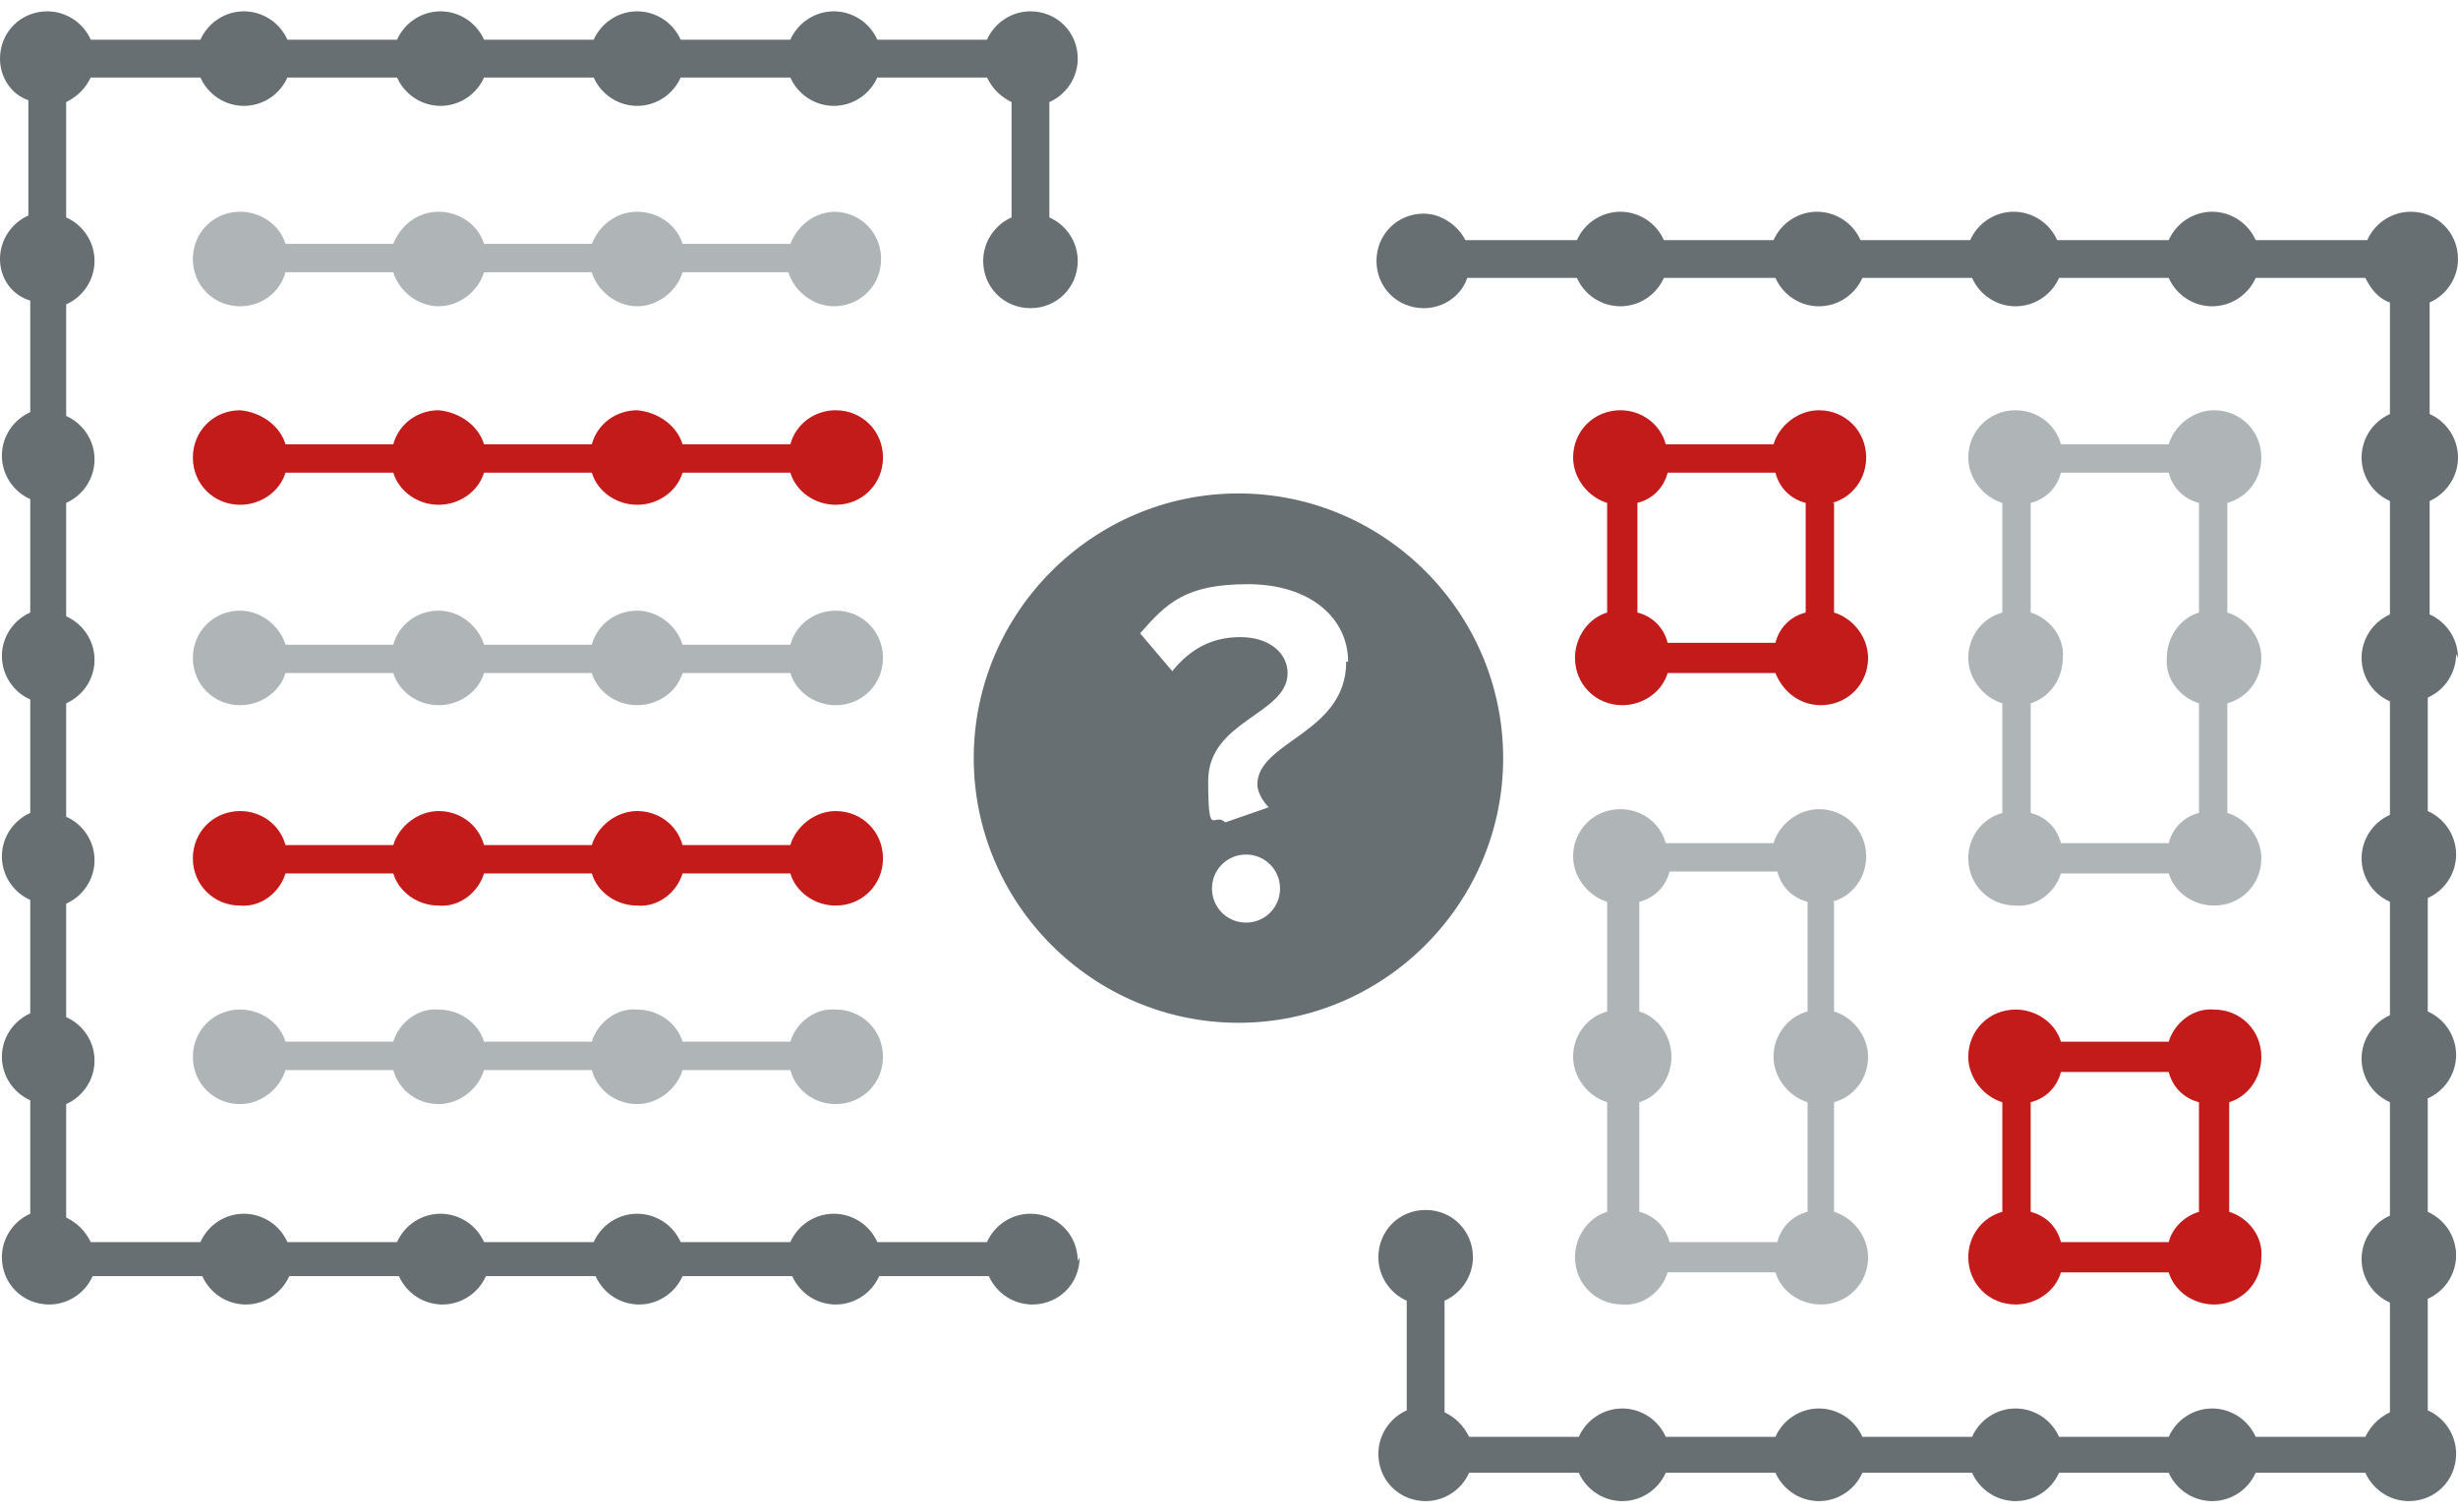 <?xml version="1.0" encoding="UTF-8"?>
<svg data-name="Inconsistent Processes" xmlns="http://www.w3.org/2000/svg" version="1.1" viewBox="0 0 130 80">
  <defs>
    <style>
      .cls-1 {
        fill: #676f72;
      }

      .cls-1, .cls-2, .cls-3 {
        stroke-width: 0px;
      }

      .cls-2 {
        fill: #c31a1a;
      }

      .cls-3 {
        fill: #afb5b7;
      }
    </style>
  </defs>
  <path id="Light_Gray" data-name="Light Gray" class="cls-3" d="M46.7,55.9c0,1.4-1.1,2.5-2.5,2.5-1.1,0-2.1-.7-2.4-1.8h-5.7c-.3,1-1.3,1.8-2.4,1.8-1.1,0-2.1-.7-2.4-1.8h-5.7c-.3,1-1.3,1.8-2.4,1.8-1.1,0-2.1-.7-2.4-1.8h-5.7c-.3,1-1.3,1.8-2.4,1.8-1.4,0-2.5-1.1-2.5-2.5,0-1.4,1.1-2.5,2.5-2.5,1.1,0,2.1.7,2.4,1.7h5.7c.3-1,1.3-1.8,2.4-1.7,1.1,0,2.1.7,2.4,1.7h5.7c.3-1,1.3-1.8,2.4-1.7,1.1,0,2.1.7,2.4,1.7h5.7c.3-1,1.3-1.8,2.4-1.7,1.4,0,2.5,1.1,2.5,2.5ZM97,47.7v5.8c1,.3,1.8,1.3,1.8,2.4,0,1.1-.7,2.1-1.8,2.4v5.8c1,.3,1.8,1.3,1.8,2.4,0,1.4-1.1,2.5-2.5,2.5-1.1,0-2.1-.7-2.4-1.7h-5.7c-.3,1-1.3,1.8-2.4,1.7-1.4,0-2.5-1.1-2.5-2.5,0-1.1.7-2.1,1.7-2.4v-5.8c-1-.3-1.8-1.3-1.8-2.4,0-1.1.7-2.1,1.8-2.4v-5.8c-1-.3-1.8-1.3-1.8-2.4,0-1.4,1.1-2.5,2.5-2.5,1.1,0,2.1.7,2.4,1.8h5.7c.3-1,1.3-1.8,2.4-1.8,1.4,0,2.5,1.1,2.5,2.5,0,1.1-.7,2.1-1.8,2.4ZM93.8,55.9c0-1.1.7-2.1,1.8-2.4v-5.8c-.8-.2-1.4-.8-1.6-1.6h-5.7c-.2.8-.8,1.4-1.6,1.6v5.8c1,.3,1.7,1.3,1.7,2.4,0,1.1-.7,2.1-1.7,2.4v5.8c.8.2,1.4.8,1.6,1.6h5.7c.2-.8.8-1.4,1.6-1.6v-5.8c-1-.3-1.8-1.3-1.8-2.4ZM44.2,32.3c-1.1,0-2.1.7-2.4,1.8h-5.7c-.3-1-1.3-1.8-2.4-1.8-1.1,0-2.1.7-2.4,1.8h-5.7c-.3-1-1.3-1.8-2.4-1.8-1.1,0-2.1.7-2.4,1.8h-5.7c-.3-1-1.3-1.8-2.4-1.8-1.4,0-2.5,1.1-2.5,2.5,0,1.4,1.1,2.5,2.5,2.5,1.1,0,2.1-.7,2.4-1.7h5.7c.3,1,1.3,1.7,2.4,1.7,1.1,0,2.1-.7,2.4-1.7h5.7c.3,1,1.3,1.7,2.4,1.7,1.1,0,2.1-.7,2.4-1.7h5.7c.3,1,1.3,1.7,2.4,1.7,1.4,0,2.5-1.1,2.5-2.5,0-1.4-1.1-2.5-2.5-2.5ZM44.2,11.2c-1.1,0-2,.7-2.4,1.7h-5.7c-.3-1-1.3-1.7-2.4-1.7-1.1,0-2,.7-2.4,1.7h-5.7c-.3-1-1.3-1.7-2.4-1.7-1.1,0-2,.7-2.4,1.7h-5.7c-.3-1-1.3-1.7-2.4-1.7-1.4,0-2.5,1.1-2.5,2.5,0,1.4,1.1,2.5,2.5,2.5,1.1,0,2.1-.7,2.4-1.8h5.7c.3,1,1.3,1.8,2.4,1.8,1.1,0,2.1-.8,2.4-1.8h5.7c.3,1,1.3,1.8,2.4,1.8,1.1,0,2.1-.8,2.4-1.8h5.6c.3,1,1.3,1.8,2.4,1.8,1.4,0,2.5-1.1,2.5-2.5,0-1.4-1.1-2.5-2.5-2.5ZM117.8,37.2v5.8c1,.3,1.8,1.3,1.8,2.4,0,1.4-1.1,2.5-2.5,2.5-1.1,0-2.1-.7-2.4-1.7h-5.7c-.3,1-1.3,1.8-2.4,1.7-1.4,0-2.5-1.1-2.5-2.5,0-1.1.7-2.1,1.8-2.4v-5.8c-1-.3-1.8-1.3-1.8-2.4,0-1.1.7-2.1,1.8-2.4v-5.8c-1-.3-1.8-1.3-1.8-2.4,0-1.4,1.1-2.5,2.5-2.5,1.1,0,2.1.7,2.4,1.8h5.7c.3-1,1.3-1.8,2.4-1.8,1.4,0,2.5,1.1,2.5,2.5,0,1.1-.7,2.1-1.8,2.4v5.8c1,.3,1.8,1.3,1.8,2.4,0,1.1-.7,2.1-1.8,2.4ZM114.6,34.8c0-1.1.7-2.1,1.7-2.4v-5.8c-.8-.2-1.4-.8-1.6-1.6h-5.7c-.2.8-.8,1.4-1.6,1.6v5.8c1,.3,1.8,1.3,1.7,2.4,0,1.1-.7,2.1-1.7,2.4v5.8c.8.2,1.4.8,1.6,1.6h5.7c.2-.8.8-1.4,1.6-1.6v-5.8c-1-.3-1.8-1.3-1.7-2.4Z"/>
  <path id="Red" class="cls-2" d="M46.7,45.4c0,1.4-1.1,2.5-2.5,2.5-1.1,0-2.1-.7-2.4-1.7h-5.7c-.3,1-1.3,1.8-2.4,1.7-1.1,0-2.1-.7-2.4-1.7h-5.7c-.3,1-1.3,1.8-2.4,1.7-1.1,0-2.1-.7-2.4-1.7h-5.7c-.3,1-1.3,1.8-2.4,1.7-1.4,0-2.5-1.1-2.5-2.5,0-1.4,1.1-2.5,2.5-2.5,1.1,0,2.1.7,2.4,1.8h5.7c.3-1,1.3-1.8,2.4-1.8,1.1,0,2.1.7,2.4,1.8h5.7c.3-1,1.3-1.8,2.4-1.8,1.1,0,2.1.7,2.4,1.8h5.7c.3-1,1.3-1.8,2.4-1.8,1.4,0,2.5,1.1,2.5,2.5ZM44.2,21.7c-1.1,0-2.1.7-2.4,1.8h-5.7c-.3-1-1.3-1.7-2.4-1.8-1.1,0-2.1.7-2.4,1.8h-5.7c-.3-1-1.3-1.7-2.4-1.8-1.1,0-2.1.7-2.4,1.8h-5.7c-.3-1-1.3-1.7-2.4-1.8-1.4,0-2.5,1.1-2.5,2.5,0,1.4,1.1,2.5,2.5,2.5,1.1,0,2.1-.7,2.4-1.7h5.7c.3,1,1.3,1.7,2.4,1.7,1.1,0,2.1-.7,2.4-1.7h5.7c.3,1,1.3,1.7,2.4,1.7,1.1,0,2.1-.7,2.4-1.7h5.7c.3,1,1.3,1.7,2.4,1.7,1.4,0,2.5-1.1,2.5-2.5,0-1.4-1.1-2.5-2.5-2.5ZM97,26.6v5.8c1,.3,1.8,1.3,1.8,2.4,0,1.4-1.1,2.5-2.5,2.5-1.1,0-2-.7-2.4-1.7h-5.7c-.3,1-1.3,1.7-2.4,1.7-1.4,0-2.5-1.1-2.5-2.5,0-1.1.7-2.1,1.7-2.4v-5.8c-1-.3-1.8-1.3-1.8-2.4,0-1.4,1.1-2.5,2.5-2.5,1.1,0,2.1.7,2.4,1.8h5.7c.3-1,1.3-1.8,2.4-1.8,1.4,0,2.5,1.1,2.5,2.5,0,1.1-.7,2.1-1.8,2.4ZM95.5,32.4v-5.8c-.8-.2-1.4-.8-1.6-1.6h-5.7c-.2.8-.8,1.4-1.6,1.6v5.8c.8.2,1.4.8,1.6,1.6h5.7c.2-.8.8-1.4,1.6-1.6ZM119.6,66.5c0,1.4-1.1,2.5-2.5,2.5-1.1,0-2.1-.7-2.4-1.7h-5.7c-.3,1-1.3,1.7-2.4,1.7-1.4,0-2.5-1.1-2.5-2.5,0-1.1.7-2.1,1.8-2.4v-5.8c-1-.3-1.8-1.3-1.8-2.4,0-1.4,1.1-2.5,2.5-2.5,1.1,0,2.1.7,2.4,1.7h5.7c.3-1,1.3-1.8,2.4-1.7,1.4,0,2.5,1.1,2.5,2.5,0,1.1-.7,2.1-1.7,2.4v5.8c1,.3,1.8,1.3,1.7,2.4ZM116.3,64.1v-5.8c-.8-.2-1.4-.8-1.6-1.6h-5.7c-.2.8-.8,1.4-1.6,1.6v5.8c.8.2,1.4.8,1.6,1.6h5.7c.2-.8.9-1.4,1.6-1.6Z"/>
  <path id="Dark_Gray" data-name="Dark Gray" class="cls-1" d="M57.1,66.5c0,1.4-1.1,2.5-2.5,2.5-1,0-1.9-.6-2.3-1.5h-5.8c-.4.9-1.3,1.5-2.3,1.5-1,0-1.9-.6-2.3-1.5h-5.8c-.4.9-1.3,1.5-2.3,1.5-1,0-1.9-.6-2.3-1.5h-5.8c-.4.9-1.3,1.5-2.3,1.5-1,0-1.9-.6-2.3-1.5h-5.8c-.4.9-1.3,1.5-2.3,1.5-1,0-1.9-.6-2.3-1.5h-5.8c-.4.9-1.3,1.5-2.3,1.5-1.4,0-2.5-1.1-2.5-2.5,0-1,.6-1.9,1.5-2.3v-6c-.9-.4-1.5-1.3-1.5-2.3,0-1,.6-1.9,1.5-2.3v-6c-.9-.4-1.5-1.3-1.5-2.3,0-1,.6-1.9,1.5-2.3v-6c-.9-.4-1.5-1.3-1.5-2.3,0-1,.6-1.9,1.5-2.3v-6c-.9-.4-1.5-1.3-1.5-2.3,0-1,.6-1.9,1.5-2.3v-5.9C.6,15.6,0,14.7,0,13.7c0-1,.6-1.9,1.5-2.3v-6.1C.6,5,0,4.1,0,3.1,0,1.7,1.1.6,2.5.6c1,0,1.9.6,2.3,1.5h5.8c.4-.9,1.3-1.5,2.3-1.5,1,0,1.9.6,2.3,1.5h5.8c.4-.9,1.3-1.5,2.3-1.5,1,0,1.9.6,2.3,1.5h5.8c.4-.9,1.3-1.5,2.3-1.5,1,0,1.9.6,2.3,1.5h5.8c.4-.9,1.3-1.5,2.3-1.5,1,0,1.9.6,2.3,1.5h5.8c.4-.9,1.3-1.5,2.3-1.5,1.4,0,2.5,1.1,2.5,2.5,0,1-.6,1.9-1.5,2.3v6.1c.9.4,1.5,1.3,1.5,2.3,0,1.4-1.1,2.5-2.5,2.5-1.4,0-2.5-1.1-2.5-2.5,0-1,.6-1.9,1.5-2.3v-6.1c-.6-.3-1-.7-1.3-1.3h-5.8c-.4.9-1.3,1.5-2.3,1.5-1,0-1.9-.6-2.3-1.5h-5.8c-.4.9-1.3,1.5-2.3,1.5-1,0-1.9-.6-2.3-1.5h-5.8c-.4.9-1.3,1.5-2.3,1.5-1,0-1.9-.6-2.3-1.5h-5.8c-.4.9-1.3,1.5-2.3,1.5-1,0-1.9-.6-2.3-1.5h-5.8c-.3.6-.7,1-1.3,1.3v6.1c.9.4,1.5,1.3,1.5,2.3,0,1-.6,1.9-1.5,2.3v5.9c.9.4,1.5,1.3,1.5,2.3,0,1-.6,1.9-1.5,2.3v6c.9.4,1.5,1.3,1.5,2.3,0,1-.6,1.9-1.5,2.3v6c.9.4,1.5,1.3,1.5,2.3,0,1-.6,1.9-1.5,2.3v6c.9.4,1.5,1.3,1.5,2.3,0,1-.6,1.9-1.5,2.3v6c.6.3,1,.7,1.3,1.3h5.8c.4-.9,1.3-1.5,2.3-1.5,1,0,1.9.6,2.3,1.5h5.8c.4-.9,1.3-1.5,2.3-1.5,1,0,1.9.6,2.3,1.5h5.8c.4-.9,1.3-1.5,2.3-1.5,1,0,1.9.6,2.3,1.5h5.8c.4-.9,1.3-1.5,2.3-1.5,1,0,1.9.6,2.3,1.5h5.8c.4-.9,1.3-1.5,2.3-1.5,1.4,0,2.5,1.1,2.5,2.5ZM130,34.8c0-1-.6-1.9-1.5-2.3v-6c.9-.4,1.5-1.3,1.5-2.3,0-1-.6-1.9-1.5-2.3v-5.9c.9-.4,1.5-1.3,1.5-2.3,0-1.4-1.1-2.5-2.5-2.5-1,0-1.9.6-2.3,1.5h-5.9c-.4-.9-1.3-1.5-2.3-1.5-1,0-1.9.6-2.3,1.5h-5.9c-.4-.9-1.3-1.5-2.3-1.5-1,0-1.9.6-2.3,1.5h-5.8c-.4-.9-1.3-1.5-2.3-1.5-1,0-1.9.6-2.3,1.5h-5.8c-.4-.9-1.3-1.5-2.3-1.5-1,0-1.9.6-2.3,1.5h-5.9c-.4-.8-1.3-1.4-2.2-1.4-1.4,0-2.5,1.1-2.5,2.5,0,1.4,1.1,2.5,2.5,2.5,1.1,0,2-.7,2.3-1.6h5.8c.4.9,1.3,1.5,2.3,1.5,1,0,1.9-.6,2.3-1.5h5.9c.4.9,1.3,1.5,2.3,1.5,1,0,1.9-.6,2.3-1.5h5.8c.4.9,1.3,1.5,2.3,1.5,1,0,1.9-.6,2.3-1.5h5.8c.4.9,1.3,1.5,2.3,1.5,1,0,1.9-.6,2.3-1.5h5.8c.3.6.7,1.1,1.3,1.3v5.9c-.9.4-1.5,1.3-1.5,2.3,0,1,.6,1.9,1.5,2.3v6c-.9.4-1.5,1.3-1.5,2.3,0,1,.6,1.9,1.5,2.3v6c-.9.4-1.5,1.3-1.5,2.3,0,1,.6,1.9,1.5,2.3v6c-.9.4-1.5,1.3-1.5,2.3,0,1,.6,1.9,1.5,2.3v6c-.9.4-1.5,1.3-1.5,2.3,0,1,.6,1.9,1.5,2.3v5.8c-.6.3-1,.7-1.3,1.3h-5.8c-.4-.9-1.3-1.5-2.3-1.5-1,0-1.9.6-2.3,1.5h-5.8c-.4-.9-1.3-1.5-2.3-1.5-1,0-1.9.6-2.3,1.5h-5.8c-.4-.9-1.3-1.5-2.3-1.5-1,0-1.9.6-2.3,1.5h-5.8c-.4-.9-1.3-1.5-2.3-1.5-1,0-1.9.6-2.3,1.5h-5.8c-.3-.6-.7-1-1.3-1.3v-5.9c.9-.4,1.5-1.3,1.5-2.3,0-1.4-1.1-2.5-2.5-2.5-1.4,0-2.5,1.1-2.5,2.5,0,1,.6,1.9,1.5,2.3v5.8c-.9.4-1.5,1.3-1.5,2.3,0,1.4,1.1,2.5,2.5,2.5,1,0,1.9-.6,2.3-1.5h5.8c.4.9,1.3,1.5,2.3,1.5,1,0,1.9-.6,2.3-1.5h5.8c.4.9,1.3,1.5,2.3,1.5,1,0,1.9-.6,2.3-1.5h5.8c.4.9,1.3,1.5,2.3,1.5,1,0,1.9-.6,2.3-1.5h5.8c.4.9,1.3,1.5,2.3,1.5,1,0,1.9-.6,2.3-1.5h5.8c.4.9,1.3,1.5,2.3,1.5,1.4,0,2.5-1.1,2.5-2.5,0-1-.6-1.9-1.5-2.3v-5.9c.9-.4,1.5-1.3,1.5-2.3,0-1-.6-1.9-1.5-2.3v-6c.9-.4,1.5-1.3,1.5-2.3,0-1-.6-1.9-1.5-2.3v-6c.9-.4,1.5-1.3,1.5-2.3,0-1-.6-1.9-1.5-2.3v-6c.9-.4,1.5-1.3,1.5-2.3ZM65.5,54.1c-7.7,0-14-6.3-14-14,0-7.7,6.3-14,14-14,7.7,0,14,6.3,14,14,0,7.7-6.3,14-14,14ZM67.7,47c0-1-.8-1.8-1.8-1.8s-1.8.8-1.8,1.8.8,1.8,1.8,1.8,1.8-.8,1.8-1.8ZM71.3,35c0-2.3-2-4.1-5.3-4.1s-4.3,1-5.7,2.6l1.7,2c.9-1.1,2-1.8,3.6-1.8s2.5.9,2.5,1.9c0,2.2-4.2,2.5-4.2,5.7s.3,1.6.9,2.2l2.3-.8c-.3-.3-.6-.8-.6-1.2,0-2.3,4.7-2.7,4.7-6.5Z"/>
</svg>